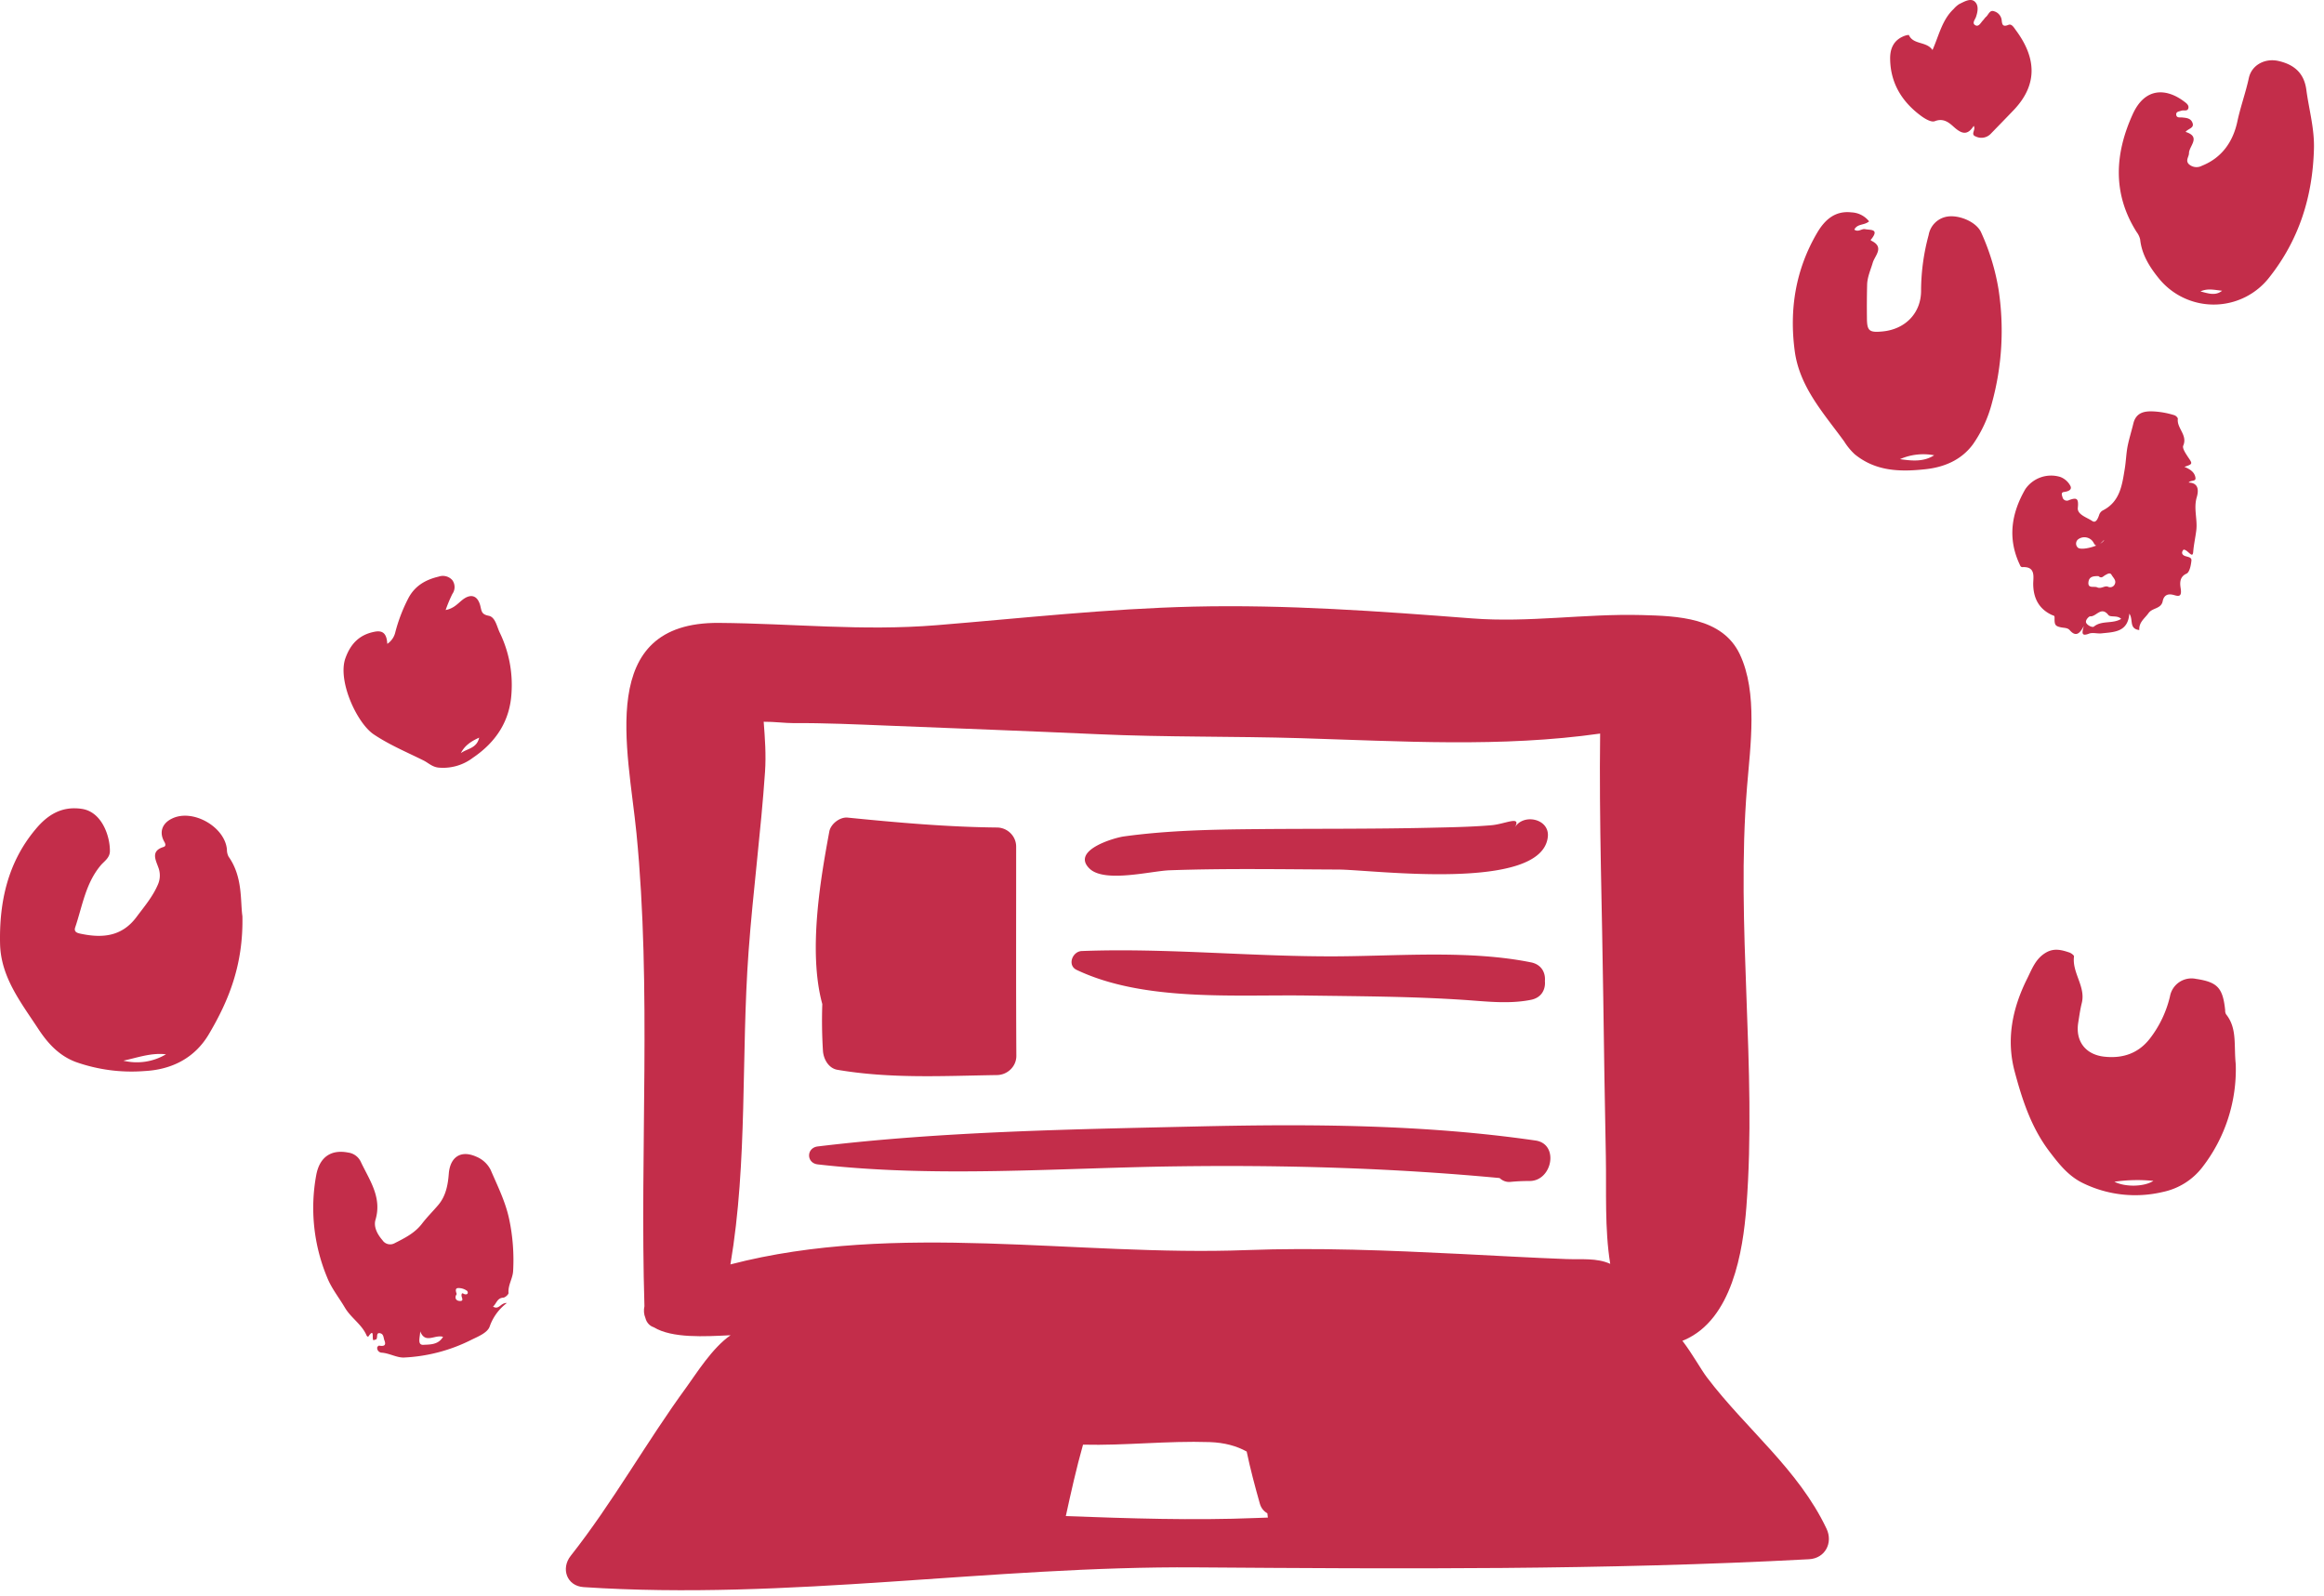 <svg xmlns="http://www.w3.org/2000/svg" fill="none" viewBox="0 0 230 158"><path fill="#C32D4A" d="M180.766 151.301c-2.781-5.875-7.966-9.867-11.831-14.969-.607-.802-1.434-2.326-2.433-3.629.066-.027.131-.048.196-.076 4.722-2.043 5.8-8.765 6.139-13.196 1.057-13.804-1.064-27.701.062-41.553.327-4.02 1.088-9.332-.72-13.132-1.734-3.645-6.185-3.778-9.728-3.872-5.64-.148-11.116.768-16.765.332-9.215-.71-18.336-1.381-27.589-1.165-8.483.2-16.942 1.148-25.393 1.837-7.38.601-14.24-.17-21.56-.227-12.213-.092-8.967 12.542-8.155 20.82 1.512 15.404.318 31.313.789 46.81-.085.387-.062.795.097 1.17.121.472.432.786.825.914 1.824 1.108 5.04.915 7.604.789-1.825 1.254-3.427 3.854-4.338 5.1-3.99 5.457-7.3 11.431-11.488 16.738-.983 1.246-.397 2.983 1.281 3.093 20.235 1.334 40.358-2.099 60.584-1.954 20.273.145 40.424.279 60.687-.806 1.601-.085 2.399-1.621 1.736-3.024zm-56.455-1.057c-6.26.253-12.547.042-18.83-.189.518-2.371 1.042-4.73 1.703-7.07 4.186.103 8.348-.395 12.534-.254 1.486.051 2.675.39 3.662.934.36 1.722.815 3.426 1.301 5.149.128.458.405.775.746.964l.05.425c-.389.014-.777.024-1.166.041zm30.692-25.629c-3.509-.133-7.015-.336-10.522-.509-7.042-.347-14.106-.643-21.156-.377-16.744.633-34.604-2.863-51.037 1.416 1.73-10.216 1.041-20.679 1.799-31 .434-5.92 1.22-11.817 1.625-17.748.116-1.702-.008-3.336-.132-4.962 1.03-.01 2.181.14 2.916.134 3.122-.02 6.255.126 9.374.251 6.933.277 13.867.535 20.799.848 6.71.304 13.404.193 20.117.395 9.873.297 19.787.933 29.575-.458-.111 8.717.199 17.464.31 26.17.067 5.223.155 10.445.255 15.666.067 3.457-.131 7.171.433 10.648-1.338-.606-2.837-.416-4.356-.474z"/><path fill="#C32D4A" d="M100.566 83.792c0-1.038-.859-1.878-1.889-1.889-4.951-.05-9.865-.49-14.789-.98-.77-.076-1.675.626-1.815 1.383-.78 4.247-2.154 11.734-.692 17.071a47.902 47.902 0 00.064 4.627c.05.804.55 1.73 1.431 1.879 5.264.898 10.49.604 15.8.521 1.036-.016 1.915-.855 1.909-1.908-.04-6.9-.015-13.802-.019-20.704zm49.34-1.873c.713-1.26-.907-.36-2.319-.24-2.05.173-4.115.203-6.171.25-5.738.131-11.48.08-17.219.135-4.331.04-8.677.13-12.972.722-.964.133-5.269 1.379-3.391 3.189 1.489 1.434 6.095.226 7.914.161 5.564-.198 11.146-.095 16.712-.073 3.356.013 20.181 2.254 20.725-3.256.177-1.793-2.461-2.334-3.279-.888zm1.614 13.331c-5.952-1.203-12.795-.653-18.828-.599-8.514.077-17.161-.847-25.634-.522-.925.036-1.46 1.414-.506 1.867 6.672 3.168 15.629 2.433 22.821 2.538 5.174.075 10.34.086 15.504.431 2.2.147 4.456.434 6.644-.008 1.048-.212 1.448-1.032 1.373-1.853.074-.82-.326-1.642-1.374-1.854zm.448 17.633c-11.061-1.602-22.332-1.647-33.485-1.392-12.462.287-25.17.483-37.552 1.978-1.14.138-1.145 1.644 0 1.776 11.69 1.34 23.693.355 35.432.195 10.737-.148 21.377.153 32.048 1.156.274.254.626.414 1.042.384a19.99 19.99 0 011.972-.091c2.215-.046 2.89-3.665.543-4.006zM23.99 90.675c.1 4.816-1.354 8.365-3.324 11.691-1.384 2.335-3.64 3.502-6.362 3.641a16.537 16.537 0 01-6.81-.899c-1.666-.63-2.768-1.851-3.694-3.257-1.712-2.615-3.724-5.135-3.794-8.45-.089-4.155.771-8.064 3.524-11.337 1.157-1.39 2.553-2.304 4.562-2.008 2.009.295 2.8 2.73 2.784 4.178 0 .672-.567 1.01-.899 1.402-1.511 1.794-1.82 4.04-2.533 6.145-.146.43.15.55.482.622 2.152.465 4.107.327 5.572-1.628.77-1.033 1.615-2.017 2.128-3.223a2.217 2.217 0 00.039-1.712c-.255-.722-.771-1.614.513-2.009.262-.08.208-.303.084-.515-.536-.93-.227-1.832.772-2.304 2.047-.99 5.228.818 5.425 3.072-.004.243.051.483.162.7 1.43 2.016 1.153 4.42 1.369 5.89zM12.21 104.98a5.626 5.626 0 004.214-.63c-1.457-.176-2.822.334-4.214.63zm172.767-83.07c-.49.418-1.157.21-1.458.814.386.292.733-.112 1.065-.042.462.103 1.415-.062.663.929-.054.073-.185.146-.027.223 1.299.641.328 1.463.123 2.162-.204.699-.543 1.425-.559 2.197a89.87 89.87 0 00-.019 3.241c0 1.325.223 1.498 1.542 1.371 2.275-.215 3.856-1.847 3.817-4.12.014-1.831.266-3.653.748-5.42a2.229 2.229 0 011.817-1.824c1.199-.207 2.945.53 3.393 1.594a22.38 22.38 0 011.7 5.561 27.027 27.027 0 01-.648 11.303 12.685 12.685 0 01-1.87 4.067c-1.156 1.579-2.895 2.305-4.839 2.489-2.452.257-4.816.177-6.863-1.49a6.103 6.103 0 01-1.041-1.264c-2.013-2.776-4.423-5.377-4.901-8.96-.551-4.12.085-8.065 2.217-11.698.74-1.26 1.751-2.209 3.389-2.024a2.346 2.346 0 011.751.89zm6.443 23.15a5.736 5.736 0 00-3.382.385c1.165.165 2.318.292 3.382-.384zm29.845 60.261a15.798 15.798 0 01-3.308 10.209 6.638 6.638 0 01-3.914 2.446 11.792 11.792 0 01-7.881-.868c-1.47-.706-2.41-1.92-3.37-3.184-1.782-2.365-2.665-5.1-3.405-7.865-.845-3.161-.247-6.21 1.214-9.152.506-1.01.849-2.028 1.894-2.631.794-.461 1.542-.261 2.313 0 .181.065.467.28.451.384-.212 1.62 1.176 2.976.771 4.609-.161.64-.25 1.302-.354 1.954-.286 1.817.709 3.157 2.583 3.361 1.874.204 3.424-.357 4.55-1.844a10.924 10.924 0 001.947-4.12 2.163 2.163 0 012.572-1.736c2.132.318 2.661.887 2.892 3.099-.009.14.02.279.085.403 1.122 1.398.759 3.038.96 4.935zm-12.007 11.641c1.099.557 2.969.496 3.856-.084a15.947 15.947 0 00-3.856.084zm7.045-103.905c1.573.488.327 1.41.335 2.109 0 .342-.385.73 0 1.094a1.127 1.127 0 001.28.146c2.001-.798 3.085-2.408 3.509-4.39.309-1.451.821-2.842 1.134-4.29.277-1.301 1.608-1.989 2.922-1.693 1.57.353 2.549 1.206 2.769 2.853.258 1.955.814 3.841.752 5.877-.135 4.727-1.477 8.975-4.423 12.697a6.952 6.952 0 01-2.382 1.95 6.984 6.984 0 01-8.464-1.758c-.918-1.114-1.766-2.393-1.928-3.945a1.929 1.929 0 00-.347-.737c-2.414-3.818-2.167-7.758-.386-11.675 1.226-2.689 3.332-2.55 5.047-1.276.216.162.509.354.463.657-.065.384-.459.196-.698.28-.239.085-.547.085-.509.412.039.326.367.238.598.26.42.043.86.07 1.022.565.162.496-.444.53-.694.864zm1.477 15.79c.732.18 1.461.471 2.136-.07-.721-.077-1.442-.261-2.136.065v.004zM48.793 129.321c.61.357.729-.384 1.373-.357a4.94 4.94 0 00-1.709 2.342c-.223.611-1.156.984-1.754 1.276a16.534 16.534 0 01-6.763 1.782c-.721 0-1.415-.431-2.171-.484a.474.474 0 01-.417-.317.466.466 0 01-.023-.183c0-.073.135-.207.19-.195.431.069.74.03.524-.527-.097-.249-.062-.595-.386-.691-.582-.161-.123.668-.574.63-.432.365.13-1.429-.652-.28-.05-.043-.123-.07-.143-.12-.466-1.117-1.542-1.735-2.159-2.78-.617-1.045-1.319-1.894-1.754-2.988a17.898 17.898 0 01-1.076-10.136c.34-1.805 1.492-2.542 3.15-2.219a1.607 1.607 0 011.238.875c.856 1.828 2.144 3.53 1.473 5.784-.205.699.193 1.444.69 2.013a.912.912 0 001.207.299c.995-.507 1.982-.991 2.699-1.92.501-.661 1.103-1.248 1.639-1.886.74-.883.94-2.001 1.021-3.072.128-1.617 1.157-2.374 2.7-1.694.628.25 1.143.722 1.446 1.325.686 1.598 1.465 3.134 1.835 4.893a19.51 19.51 0 01.386 5.104c-.04.749-.521 1.398-.456 2.182 0 .146-.323.441-.512.457-.629.038-.667.583-1.022.887zm-4.947 2.992c-.821-.25-1.758.733-2.26-.546 0 .55-.327 1.371.317 1.337.643-.035 1.476.008 1.943-.791zm1.35-4.225c-.232.338-.085.638.254.672.54.054.204-.346.223-.572.027-.323.178-.119.34-.088.355.065.328-.265.181-.358a1.43 1.43 0 00-.852-.257c-.32.012-.235.326-.147.576v.027zm170.99-81.883c.548.23 1.006.515 1.091 1.068.066.426-.435.207-.678.488 1.156.027.929 1.04.805 1.463-.323 1.11.089 2.17-.042 3.257-.085.71-.251 1.432-.308 2.155-.058.722-.567-.285-.957-.23-.204.222-.189.456.074.59.262.135.748.108.709.484-.046.461-.181 1.153-.482 1.295-.81.353-.621 1.152-.571 1.536.108.799-.258.703-.686.58-.613-.173-.983.023-1.107.618-.158.768-1.017.634-1.399 1.172-.382.537-.964.895-.914 1.678-1.057-.127-.567-1.056-.987-1.62-.151 1.843-1.515 1.812-2.753 1.947-.413.046-.875-.112-1.238.03-.771.292-.702-.073-.509-.768-.424.818-.813 1.099-1.407.415-.216-.246-.575-.207-.879-.277-.563-.122-.629-.253-.613-.975 0-.204-.128-.184-.251-.238-1.292-.592-1.851-1.667-1.863-3.073 0-.668.274-1.74-1.056-1.67-.185 0-.22-.127-.278-.254-1.222-2.588-.825-5.073.548-7.454a3.095 3.095 0 013.47-1.214c.437.166.796.49 1.007.906.169.384-.259.53-.648.58-.305.039-.212.3-.147.5a.44.44 0 00.455.36.448.448 0 00.201-.057c.771-.288.956-.161.863.768-.065.672.895.94 1.435 1.306.366.246.563-.284.671-.588a.765.765 0 01.385-.472c1.705-.872 1.894-2.539 2.16-4.137.123-.768.142-1.559.289-2.27.146-.71.385-1.47.563-2.215.304-1.187 1.288-1.226 2.228-1.153a8.5 8.5 0 011.82.358c.147.042.359.25.347.357-.115.937.988 1.605.536 2.654-.115.265.251.79.486 1.152.447.653.463.672-.37.948zm-8.506 10.816c-.428 0-.921 0-.991.587-.081.68.548.384.86.523.386.184.733-.181 1.053-.07a.494.494 0 00.69-.238c.185-.384-.162-.645-.316-.925-.155-.28-.436-.073-.633.03-.196.104-.351.37-.663.093zm2.236 4.224c-.385-.384-1.06-.111-1.264-.384-.717-.898-1.199.208-1.801.139-.108 0-.513.383-.386.648.128.265.637.492.772.361.775-.626 1.82-.238 2.679-.748v-.016zm-1.669-7.815c-.636.653-.825.718-1.041.3a1.039 1.039 0 00-1.543-.346.545.545 0 00-.159.622.54.54 0 00.129.188c.366.365 2.436-.223 2.614-.764zM44.105 60.377c.794-.15 1.18-.619 1.627-.98.864-.699 1.57-.476 1.824.65.112.491.139.768.806.898s.806 1.072 1.102 1.678c.9 1.86 1.299 3.92 1.157 5.98-.158 2.77-1.542 4.851-3.817 6.395a4.872 4.872 0 01-3.432.972c-.624-.077-.987-.473-1.469-.71-1.658-.823-3.37-1.537-4.92-2.578-1.666-1.121-3.605-5.327-2.791-7.558.52-1.429 1.395-2.305 2.857-2.593.836-.172 1.222.173 1.28 1.195.403-.268.688-.681.794-1.152.298-1.148.722-2.26 1.265-3.315.644-1.263 1.716-1.882 3.03-2.189a1.25 1.25 0 011.35.353 1.172 1.172 0 010 1.364 13.962 13.962 0 00-.663 1.59zm3.316 12.632c-.852.384-1.454.818-1.812 1.536.597-.457 1.577-.457 1.812-1.536zM191.255 4.95c.651-1.471.948-2.988 2.097-4.064a2.49 2.49 0 01.536-.476c.498-.242 1.126-.626 1.543-.257.416.368.312.99.123 1.536-.093.261-.432.626-.043.818.328.165.517-.257.725-.476.124-.127.212-.284.34-.384.235-.223.351-.7.798-.523a1.042 1.042 0 01.721.83c.05.384.046.768.675.507.32-.138.547.276.721.51 1.928 2.59 2.313 5.266-.178 7.9-.771.807-1.542 1.595-2.313 2.39a1.274 1.274 0 01-1.458.25c-.582-.204.047-.676-.212-1.053-.594.949-1.156.822-1.928.138-.47-.422-1.033-.952-1.928-.599-.327.13-.944-.226-1.326-.507-1.901-1.394-3.05-3.241-3.085-5.645-.019-.953.293-1.798 1.261-2.228a1.71 1.71 0 01.586-.161c.444 1.002 1.739.607 2.345 1.494z"/></svg>